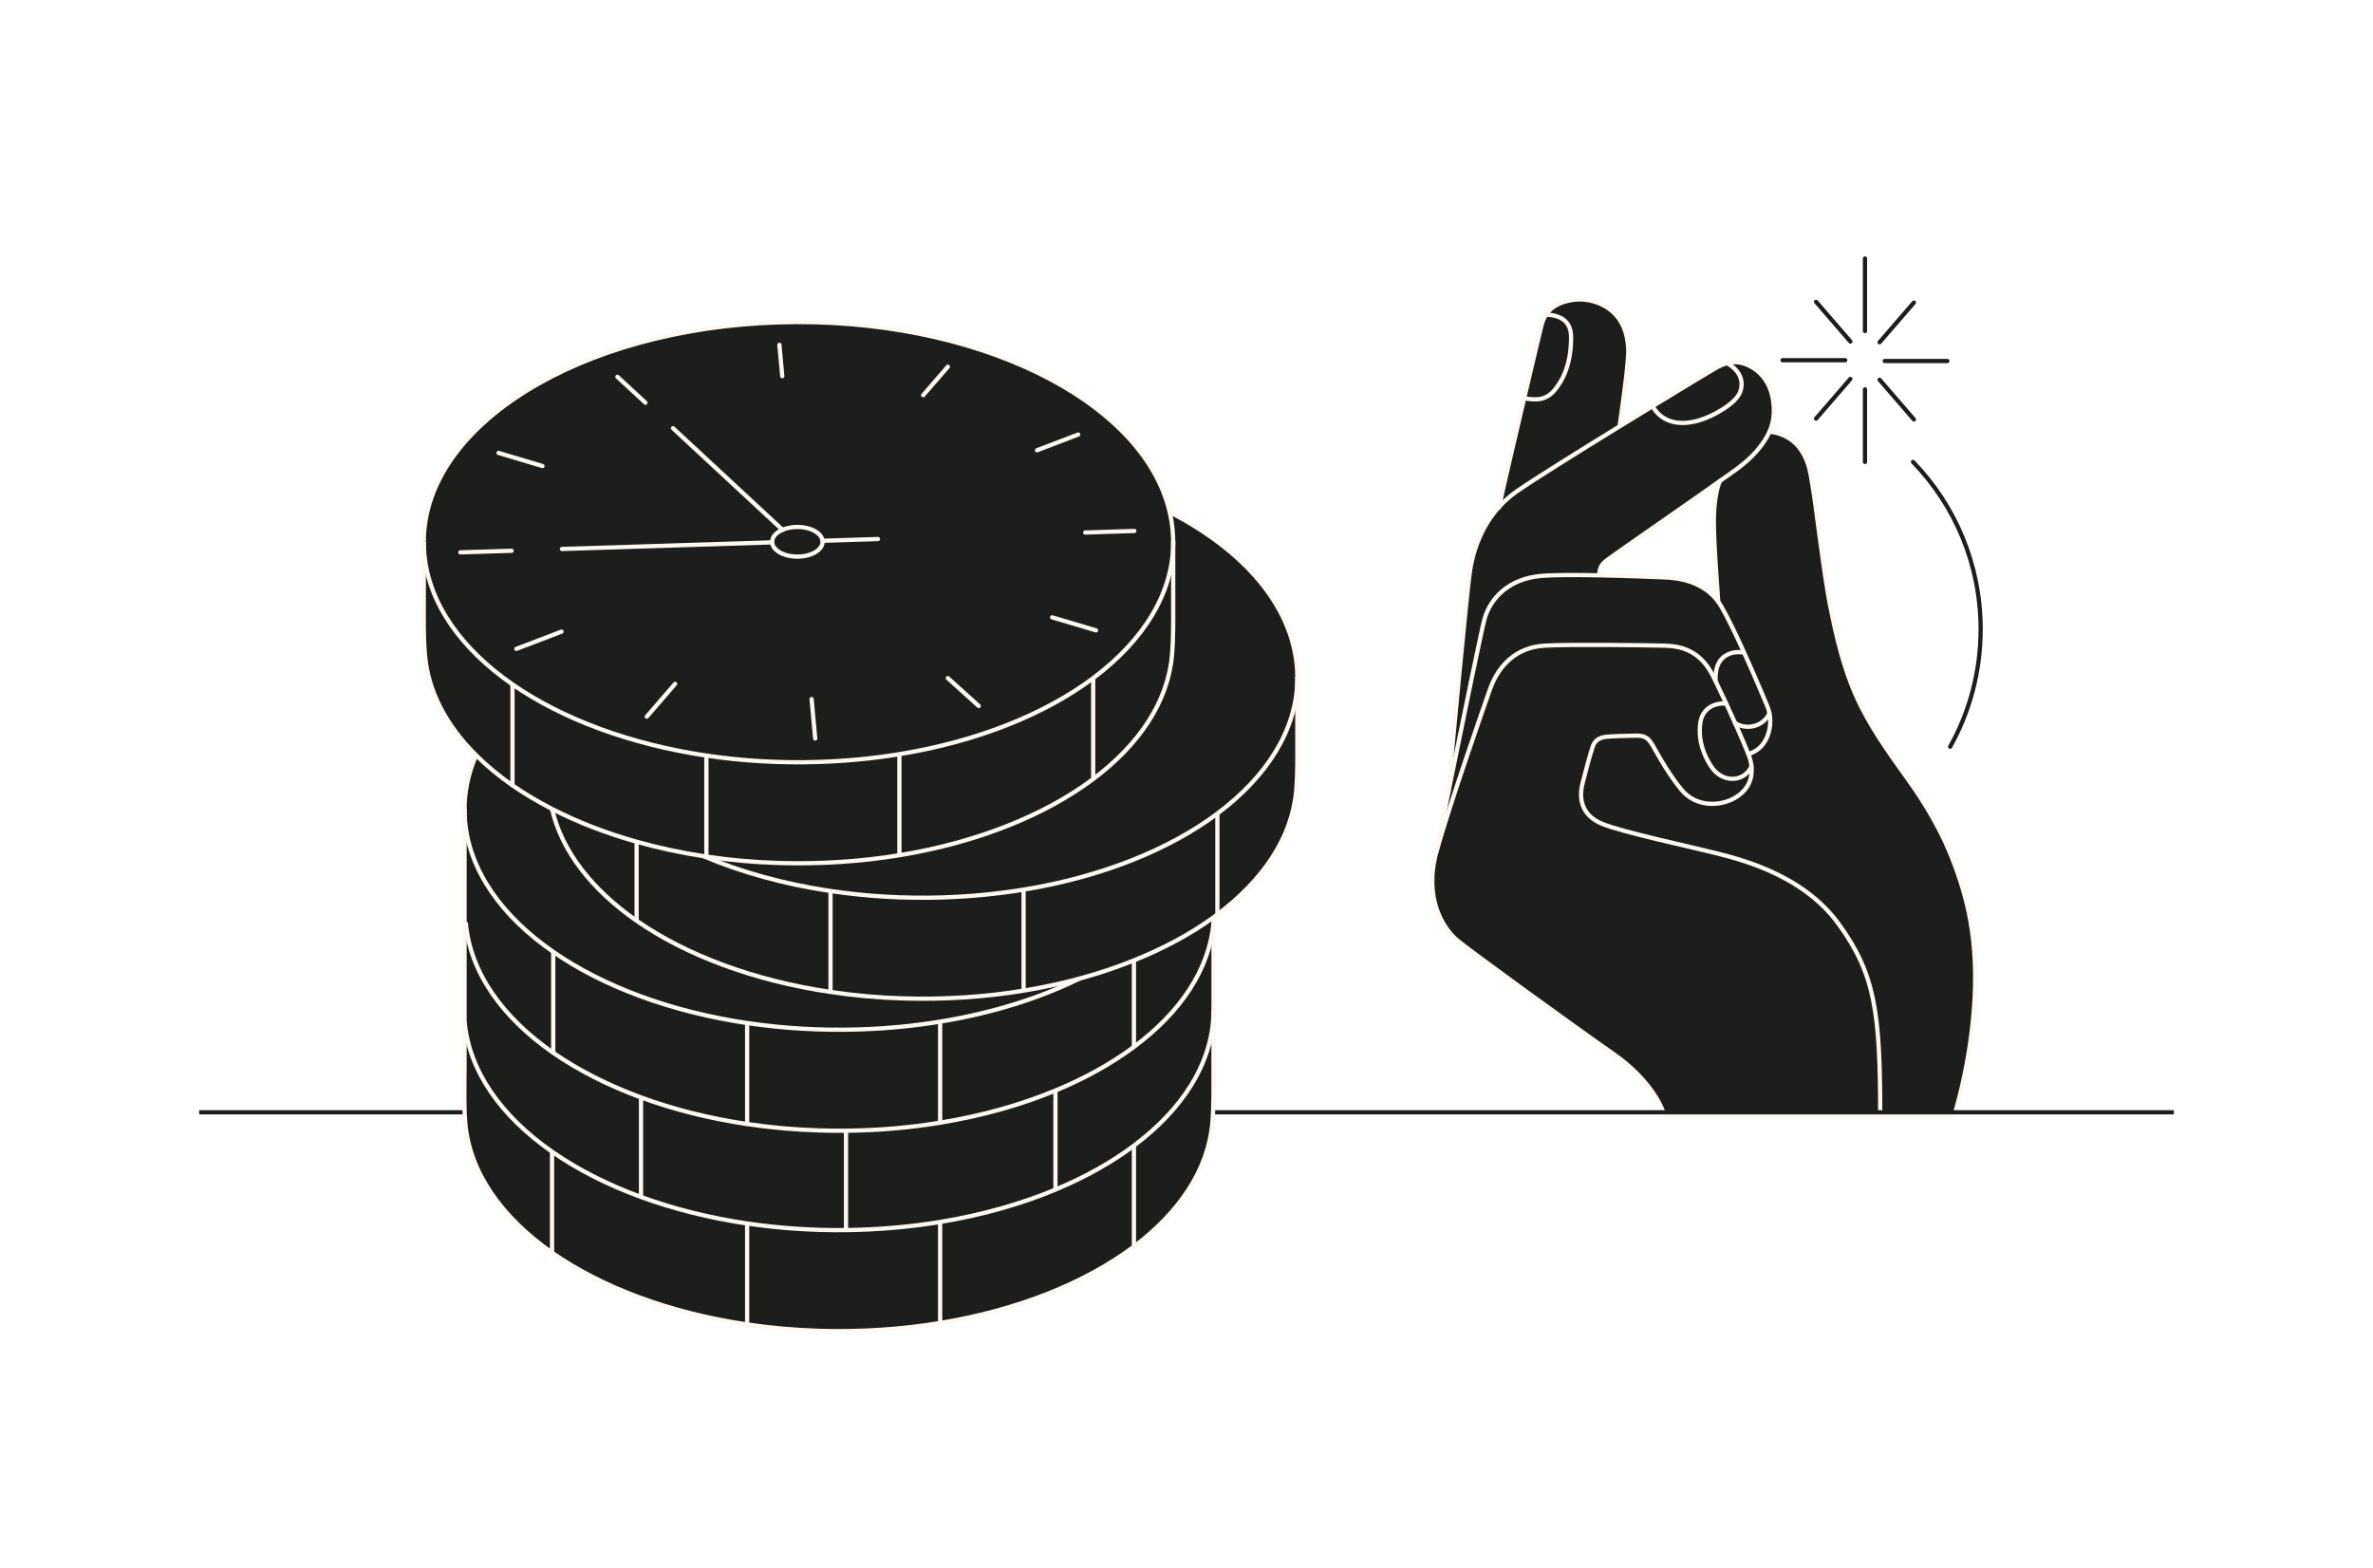 <svg width="560" height="370" viewBox="0 0 560 370" fill="none" xmlns="http://www.w3.org/2000/svg">
<rect width="560" height="370" fill="white"/>
<path d="M465.65 221.886C467.204 235.551 464.72 251.38 461.182 263.332H443.708C443.708 238.963 442.529 229.904 433.853 217.996C425.065 205.92 409.428 202.496 404.224 201.169C399.359 199.922 382.769 196.384 378.063 194.41C371.18 191.519 373.379 185.237 373.708 183.921C374.049 182.595 375.251 177.9 375.908 176.085C376.578 174.26 378.221 173.965 379.061 173.875C380.354 173.749 384.186 173.614 386.227 173.602C388.428 173.591 389.039 174.487 389.641 175.315C390.253 176.143 393.076 181.858 396.75 186.313C400.289 190.623 405.958 190.271 409.337 188.343C412.842 186.348 413.579 183.4 413.341 180.894C413.261 180.122 413.091 179.397 412.886 178.762C412.819 178.558 412.716 178.285 412.592 177.945C414.667 177.345 416.016 176.017 416.833 174.328C417.661 172.604 418.001 170.45 417.57 168.33C417.457 167.74 417.275 167.138 417.026 166.56C416.685 165.755 414.237 159.848 411.503 153.826C409.678 149.79 407.715 145.707 406.196 143.098C405.969 142.713 405.731 142.351 405.482 142.01C405.187 137.599 404.427 128.018 404.45 122.847C404.462 119.081 405.017 115.43 405.89 113.503V113.491C407.636 112.232 411.81 109.647 414.52 106.495C415.869 104.93 416.89 103.432 417.57 101.891C421.017 102.209 423.591 103.977 425.111 106.302C427.027 109.216 427.209 111.552 427.844 115.305C428.502 119.139 430.474 135.83 431.891 142.918C433.344 150.175 435.214 158.884 439.376 167.048C442.653 173.478 447.155 179.555 449.717 183.139C452.19 186.597 457.088 193.503 460.558 202.223C463.496 209.639 464.924 215.48 465.65 221.886Z" fill="#1D1E1C"/>
<path d="M443.708 263.333H392.793C391.976 260.305 388.597 254.181 380.66 248.66C372.71 243.148 346.562 224.223 343.818 221.864C340.302 218.837 336.027 211.76 338.997 200.953C341.981 190.135 350.609 165.506 351.642 162.603C353.705 156.809 358.015 152.76 364.444 152.375C370.023 152.023 389.595 152.284 392.793 152.375C396.467 152.466 401.173 153.362 404.257 159.541C404.439 159.915 404.631 160.302 404.836 160.71C405.629 162.33 406.502 164.179 407.387 166.073C404.938 165.756 401.683 167.014 401.24 170.688C400.685 175.134 402.307 178.467 403.679 180.679C406.367 184.998 411.617 184.625 413.328 180.894H413.34C413.578 183.4 412.842 186.348 409.337 188.344C405.958 190.272 400.288 190.623 396.75 186.314C393.077 181.857 390.253 176.142 389.64 175.314C389.04 174.487 388.427 173.591 386.228 173.603C384.186 173.613 380.354 173.75 379.061 173.874C378.222 173.965 376.577 174.26 375.909 176.086C375.251 177.9 374.049 182.595 373.708 183.922C373.38 185.237 371.179 191.519 378.063 194.41C382.769 196.384 399.359 199.921 404.223 201.169C409.428 202.495 425.065 205.921 433.854 217.997C442.528 229.903 443.708 238.964 443.708 263.333Z" fill="#1D1E1C"/>
<path d="M353.785 119.603C355.02 118.242 356.415 117.029 357.935 115.963C362.153 113.048 372.428 106.631 382.327 100.552C384.946 98.942 387.531 97.355 389.981 95.87L390.105 96.073C392.362 99.782 396.422 100.484 400.799 99.259C404.246 98.296 409.632 95.234 410.642 92.536C411.685 89.724 410.369 87.297 407.591 85.71C409.212 85.278 410.834 85.391 412.603 86.219C415.393 87.523 417.819 90.142 418.443 94.611C418.829 97.434 418.534 99.725 417.57 101.891C416.89 103.433 415.869 104.93 414.519 106.495C411.809 109.647 407.637 112.233 405.89 113.491C405.788 113.571 405.698 113.638 405.618 113.695C404.076 114.875 381 130.841 379.844 131.747C378.857 132.53 377.417 133.177 377.417 135.705V135.774C372.109 135.671 366.78 135.66 363.775 135.91C356.121 136.544 351.676 141.125 350.304 146.183C349.578 148.87 344.951 171.368 341.788 186.994C342.343 180.168 346.222 138.994 346.901 134.719C347.854 128.732 350.19 123.561 353.785 119.603Z" fill="#1D1E1C"/>
<path d="M417.57 168.329C418 170.45 417.661 172.604 416.833 174.328C416.016 176.018 414.667 177.344 412.592 177.945C412.002 176.448 410.834 173.715 409.473 170.642C412.331 172.502 416.3 171.255 417.57 168.329Z" fill="#1D1E1C"/>
<path d="M417.026 166.561C417.276 167.139 417.456 167.74 417.57 168.33C416.3 171.256 412.331 172.503 409.473 170.643H409.462C408.805 169.168 408.091 167.604 407.387 166.073C406.502 164.179 405.629 162.331 404.836 160.709H404.847C404.824 160.006 404.859 159.281 404.96 158.51C405.527 154.564 408.793 153.634 411.232 153.951L411.503 153.827C414.236 159.848 416.686 165.756 417.026 166.561Z" fill="#1D1E1C"/>
<path d="M412.592 177.945C412.716 178.285 412.819 178.558 412.886 178.762C413.091 179.396 413.261 180.122 413.341 180.894H413.329C411.617 184.625 406.366 184.999 403.679 180.679C402.306 178.467 400.686 175.133 401.241 170.688C401.683 167.014 404.938 165.756 407.387 166.073C408.09 167.604 408.805 169.168 409.462 170.643H409.474C410.835 173.716 412.002 176.449 412.592 177.945Z" fill="#1D1E1C"/>
<path d="M411.503 153.826L411.231 153.951C408.793 153.634 405.527 154.563 404.96 158.509C404.859 159.281 404.824 160.007 404.847 160.71H404.836C404.631 160.301 404.439 159.916 404.257 159.541C401.172 153.361 396.467 152.465 392.793 152.375C389.595 152.284 370.023 152.024 364.444 152.375C358.015 152.76 353.705 156.808 351.642 162.603C350.61 165.506 341.981 190.136 338.998 200.954C339.429 198.719 340.483 193.458 341.787 187.028V186.995C344.951 171.369 349.577 148.871 350.303 146.183C351.675 141.126 356.12 136.545 363.775 135.909C366.78 135.661 372.11 135.671 377.416 135.773C384.322 135.909 391.171 136.205 392.793 136.261C395.48 136.363 401.751 136.907 405.482 142.011C405.732 142.351 405.97 142.713 406.196 143.099C407.716 145.707 409.678 149.789 411.503 153.826Z" fill="#1D1E1C"/>
<path d="M407.591 85.71C410.37 87.297 411.684 89.724 410.641 92.536C409.632 95.234 404.246 98.296 400.798 99.26C396.422 100.485 392.362 99.782 390.105 96.074L389.98 95.87C397.113 91.516 403.01 87.955 404.733 86.945C405.708 86.368 406.65 85.948 407.591 85.71Z" fill="#1D1E1C"/>
<path d="M384.243 82.307C384.402 85.38 382.746 96.652 382.236 100.394L382.327 100.553C372.427 106.63 362.153 113.049 357.935 115.963C356.415 117.028 355.02 118.242 353.785 119.604C354.453 116.36 357.221 104.442 359.692 93.975L359.93 94.033C362.992 94.554 365.068 94.282 367.007 91.9C369.218 89.179 370.76 85.255 370.76 79.597C370.76 76.013 368.56 74.392 364.863 74.256H364.852C366.167 72.238 368.265 71.262 370.987 70.809C374.582 70.208 378.505 71.523 380.864 73.825C382.701 75.617 384.038 78.202 384.243 82.307Z" fill="#1D1E1C"/>
<path d="M370.76 79.597C370.76 85.256 369.218 89.179 367.007 91.9C365.068 94.282 362.992 94.553 359.93 94.032L359.692 93.976C361.722 85.312 363.549 77.635 363.797 76.694C364.047 75.753 364.41 74.948 364.852 74.256H364.863C368.56 74.392 370.76 76.013 370.76 79.597Z" fill="#1D1E1C"/>
<path d="M409.473 170.643C410.835 173.716 412.002 176.449 412.592 177.945C412.716 178.286 412.819 178.558 412.887 178.762C413.091 179.397 413.26 180.122 413.34 180.894C413.579 183.4 412.842 186.348 409.337 188.344C405.958 190.271 400.288 190.623 396.75 186.314C393.077 181.858 390.253 176.143 389.64 175.315C389.04 174.487 388.428 173.591 386.228 173.602C384.186 173.614 380.354 173.75 379.061 173.875C378.221 173.966 376.577 174.26 375.908 176.086C375.251 177.9 374.049 182.595 373.708 183.921C373.379 185.237 371.179 191.519 378.063 194.411C382.769 196.384 399.359 199.922 404.224 201.169C409.428 202.496 425.065 205.92 433.854 217.996C442.528 229.904 443.708 238.963 443.708 263.332" stroke="#FFF8F1" stroke-linecap="round" stroke-linejoin="round"/>
<path d="M417.57 101.891C421.017 102.208 423.591 103.977 425.11 106.302C427.028 109.216 427.208 111.552 427.843 115.305C428.501 119.138 430.475 135.83 431.892 142.918C433.343 150.175 435.214 158.884 439.376 167.047C442.653 173.478 447.155 179.555 449.717 183.139C452.189 186.597 457.089 193.503 460.559 202.223C463.495 209.639 464.923 215.48 465.649 221.886C467.203 235.551 464.72 251.38 461.182 263.332H443.708H392.793C391.976 260.305 388.597 254.182 380.66 248.659C372.71 243.147 346.562 224.222 343.818 221.863C340.302 218.836 336.027 211.76 338.997 200.953C341.981 190.135 350.609 165.506 351.642 162.603C353.705 156.808 358.015 152.76 364.444 152.374C370.023 152.023 389.595 152.284 392.793 152.374C396.467 152.465 401.173 153.361 404.257 159.542C404.439 159.915 404.631 160.301 404.836 160.709C405.629 162.331 406.502 164.179 407.387 166.072C408.09 167.604 408.805 169.168 409.462 170.643" stroke="#FFF8F1" stroke-linecap="round" stroke-linejoin="round"/>
<path d="M341.788 186.994C344.951 171.368 349.578 148.87 350.304 146.183C351.676 141.125 356.121 136.544 363.775 135.91C366.779 135.66 372.109 135.671 377.417 135.774C384.322 135.91 391.171 136.204 392.793 136.26C395.481 136.363 401.752 136.907 405.482 142.01C405.731 142.35 405.969 142.713 406.197 143.099C407.716 145.706 409.677 149.789 411.504 153.826C414.236 159.847 416.685 165.756 417.025 166.561C417.275 167.138 417.457 167.74 417.569 168.33C418.001 170.449 417.66 172.605 416.833 174.328C416.017 176.017 414.668 177.344 412.592 177.945H412.58" stroke="#FFF8F1" stroke-linecap="round" stroke-linejoin="round"/>
<path d="M338.998 200.954C339.429 198.719 340.484 193.459 341.787 187.028" stroke="#FFF8F1" stroke-linecap="round" stroke-linejoin="round"/>
<path d="M341.788 187.029V186.995C342.344 180.168 346.222 138.995 346.902 134.72C347.854 128.732 350.19 123.561 353.785 119.603C355.02 118.243 356.416 117.029 357.935 115.963C362.154 113.049 372.428 106.631 382.327 100.554C384.946 98.942 387.531 97.355 389.981 95.87C397.113 91.516 403.01 87.955 404.734 86.945C405.709 86.368 406.65 85.948 407.591 85.71C409.213 85.279 410.834 85.393 412.603 86.22C415.392 87.524 417.819 90.144 418.443 94.611C418.829 97.435 418.534 99.726 417.569 101.891C416.89 103.434 415.869 104.93 414.519 106.495C411.809 109.648 407.637 112.233 405.89 113.492C405.788 113.571 405.698 113.639 405.618 113.695C404.076 114.875 381 130.841 379.844 131.749C378.857 132.531 377.417 133.177 377.417 135.705" stroke="#FFF8F1" stroke-linecap="round" stroke-linejoin="round"/>
<path d="M420.654 85.006H435.441" stroke="#1D1E1C" stroke-linecap="round" stroke-linejoin="round"/>
<path d="M440.113 78.135V61" stroke="#1D1E1C" stroke-linecap="round" stroke-linejoin="round"/>
<path d="M436.666 80.595L428.569 71.228" stroke="#1D1E1C" stroke-linecap="round" stroke-linejoin="round"/>
<path d="M440.113 91.889V109.024" stroke="#1D1E1C" stroke-linecap="round" stroke-linejoin="round"/>
<path d="M436.666 89.429L428.569 98.795" stroke="#1D1E1C" stroke-linecap="round" stroke-linejoin="round"/>
<path d="M459.56 85.199H444.774" stroke="#1D1E1C" stroke-linecap="round" stroke-linejoin="round"/>
<path d="M443.56 80.777L451.657 71.41" stroke="#1D1E1C" stroke-linecap="round" stroke-linejoin="round"/>
<path d="M443.56 89.621L451.657 98.988" stroke="#1D1E1C" stroke-linecap="round" stroke-linejoin="round"/>
<path d="M353.751 119.773C353.761 119.717 353.773 119.66 353.784 119.604C354.454 116.36 357.221 104.443 359.693 93.975C361.723 85.313 363.548 77.635 363.797 76.695C364.047 75.754 364.409 74.948 364.852 74.256C366.168 72.238 368.266 71.263 370.987 70.809C374.581 70.208 378.505 71.524 380.863 73.825C382.701 75.617 384.039 78.202 384.242 82.307C384.401 85.38 382.746 96.652 382.235 100.394" stroke="#FFF8F1" stroke-linecap="round" stroke-linejoin="round"/>
<path d="M405.482 142.01C405.188 137.598 404.427 128.016 404.45 122.845C404.462 119.081 405.017 115.429 405.89 113.502" stroke="#FFF8F1" stroke-linecap="round" stroke-linejoin="round"/>
<path d="M451.453 109.012C461.318 119.206 467.408 133.143 467.408 148.508C467.408 158.577 464.788 168.035 460.218 176.221" stroke="#1D1E1C" stroke-linecap="round" stroke-linejoin="round"/>
<path d="M390.105 96.074C392.363 99.782 396.421 100.485 400.799 99.26C404.246 98.296 409.632 95.234 410.642 92.536C411.685 89.724 410.369 87.297 407.592 85.71" stroke="#FFF8F1" stroke-linecap="round" stroke-linejoin="round"/>
<path d="M407.387 166.073C404.937 165.756 401.683 167.014 401.241 170.687C400.685 175.133 402.307 178.467 403.679 180.679C406.367 184.999 411.617 184.625 413.329 180.894" stroke="#FFF8F1" stroke-linecap="round" stroke-linejoin="round"/>
<path d="M409.462 170.643H409.473C412.332 172.503 416.3 171.256 417.57 168.33" stroke="#FFF8F1" stroke-linecap="round" stroke-linejoin="round"/>
<path d="M411.231 153.951C408.793 153.634 405.527 154.563 404.96 158.509C404.858 159.281 404.825 160.006 404.847 160.709" stroke="#FFF8F1" stroke-linecap="round" stroke-linejoin="round"/>
<path d="M359.931 94.033C362.993 94.554 365.068 94.283 367.007 91.901C369.218 89.179 370.761 85.256 370.761 79.598C370.761 76.014 368.56 74.392 364.864 74.256" stroke="#FFF8F1" stroke-linecap="round" stroke-linejoin="round"/>
<line x1="513" y1="262.5" x2="47" y2="262.5" stroke="#1D1E1C"/>
<path d="M306.154 174.116C306.154 178.502 306.234 182.409 305.888 186.529C304.941 197.622 298.114 207.702 287.288 215.822V192.009V191.996C298.928 183.302 305.914 172.382 306.154 160.609V174.116Z" fill="#1D1E1C"/>
<path d="M276.861 127.995C276.861 127.062 276.808 126.115 276.728 125.169C276.594 123.715 276.368 122.275 276.034 120.862C293.314 129.755 304.701 142.595 306.034 157.142C306.101 157.982 306.154 158.835 306.154 159.662V160.609C305.914 172.382 298.928 183.302 287.288 191.995V192.009C275.874 200.529 259.981 206.942 241.554 209.955C235.448 210.955 229.061 211.582 222.461 211.795C213.314 212.075 204.421 211.542 195.994 210.275C185.074 208.662 174.914 205.835 165.994 202.049C166.221 202.089 166.461 202.115 166.701 202.155C172.194 202.969 177.874 203.489 183.701 203.662C193.608 203.969 203.208 203.315 212.248 201.835C230.528 198.835 246.501 192.449 257.981 183.849C268.808 175.742 275.634 165.649 276.581 154.555C276.928 150.449 276.861 146.542 276.861 142.155V127.995Z" fill="#1D1E1C"/>
<path d="M254.728 230.955C254.714 230.955 254.714 230.955 254.701 230.969C250.488 232.102 246.088 233.049 241.554 233.795V209.955C259.981 206.942 275.874 200.529 287.288 192.009V215.822C286.994 216.049 286.688 216.262 286.381 216.489C280.994 220.395 274.661 223.822 267.594 226.649C263.528 228.289 259.234 229.729 254.728 230.955Z" fill="#1D1E1C"/>
<path d="M286.381 217.675V238.115H286.368V239.195C286.074 250.889 279.141 261.715 267.594 270.369V270.382C262.354 274.302 256.154 277.795 249.181 280.702L249.074 280.462V257.369C256.074 254.475 262.328 250.995 267.634 247.035C278.554 238.915 285.434 228.795 286.381 217.675Z" fill="#1D1E1C"/>
<path d="M286.381 216.489V217.676C285.434 228.796 278.554 238.916 267.634 247.036L267.594 246.969V226.649C274.661 223.822 280.994 220.396 286.381 216.489Z" fill="#1D1E1C"/>
<path d="M286.368 252.569C286.368 256.955 286.448 260.862 286.101 264.969C285.154 276.022 278.368 286.089 267.594 294.195V270.382V270.369C279.141 261.715 286.074 250.889 286.368 239.195V252.569Z" fill="#1D1E1C"/>
<path d="M276.861 142.155C276.861 146.542 276.928 150.449 276.581 154.555C275.634 165.649 268.808 175.742 257.981 183.849V160.035C269.834 151.169 276.861 140.009 276.861 127.995V142.155Z" fill="#1D1E1C"/>
<path d="M276.728 125.169C276.808 126.116 276.861 127.062 276.861 127.996C276.861 140.009 269.834 151.169 257.981 160.036C246.568 168.569 230.674 174.969 212.248 177.982C206.141 178.996 199.754 179.609 193.154 179.822C184.021 180.116 175.128 179.569 166.701 178.316C148.648 175.636 132.701 169.662 120.941 161.516C108.888 153.156 101.208 142.502 100.141 130.729C100.061 129.782 100.008 128.836 100.008 127.902V127.689C100.194 100.369 136.674 77.556 183.714 76.076C229.994 74.622 269.888 94.356 276.034 120.862C276.368 122.276 276.594 123.716 276.728 125.169ZM182.221 127.996V128.049C182.394 129.982 185.208 131.462 188.488 131.356C191.768 131.249 194.288 129.609 194.114 127.676C193.941 125.742 191.128 124.262 187.848 124.369C186.648 124.409 185.554 124.649 184.661 125.036C183.114 125.702 182.141 126.782 182.221 127.996" fill="#1D1E1C"/>
<path d="M267.594 246.969L267.634 247.036C262.328 250.996 256.074 254.476 249.074 257.369C240.901 260.756 231.701 263.342 221.861 264.956V264.942V241.116V241.102C234.114 239.116 245.261 235.596 254.701 230.969C254.714 230.956 254.714 230.956 254.728 230.956C259.234 229.729 263.528 228.289 267.594 226.649V246.969Z" fill="#1D1E1C"/>
<path d="M267.594 270.382V294.196C256.128 302.809 240.141 309.222 221.861 312.222V288.396V288.382C231.821 286.742 241.021 284.116 249.181 280.716V280.702C256.154 277.796 262.354 274.302 267.594 270.382Z" fill="#1D1E1C"/>
<path d="M257.981 160.035V183.849C246.501 192.449 230.528 198.835 212.248 201.835V201.822V177.995V177.982C230.674 174.969 246.568 168.569 257.981 160.035Z" fill="#1D1E1C"/>
<path d="M249.181 280.702V280.716C241.021 284.116 231.821 286.742 221.861 288.382C215.728 289.396 209.301 290.022 202.674 290.236C201.661 290.276 200.648 290.289 199.648 290.302V266.849C207.301 266.782 214.754 266.129 221.861 264.956C231.701 263.342 240.901 260.756 249.074 257.369V280.462L249.181 280.702Z" fill="#1D1E1C"/>
<path d="M109.634 191.715C109.528 187.075 110.474 182.542 112.354 178.235C114.874 180.755 117.754 183.129 120.928 185.342C123.808 187.329 126.928 189.195 130.274 190.902V190.915C132.581 200.942 139.728 209.995 150.234 217.302C161.981 225.462 177.928 231.422 195.994 234.102C201.488 234.929 207.181 235.449 213.008 235.622C222.901 235.929 232.514 235.275 241.554 233.795C246.088 233.049 250.488 232.102 254.701 230.969C245.261 235.595 234.114 239.115 221.861 241.102C215.754 242.115 209.368 242.742 202.768 242.942C193.621 243.235 184.741 242.689 176.314 241.435C158.261 238.755 142.314 232.795 130.554 224.635C118.501 216.289 110.821 205.635 109.754 193.849C109.688 193.142 109.648 192.422 109.634 191.715Z" fill="#1D1E1C"/>
<path d="M241.554 209.956V233.796C232.514 235.276 222.901 235.929 213.008 235.622C207.181 235.449 201.488 234.929 195.994 234.102V210.289V210.276C204.421 211.542 213.314 212.076 222.461 211.796C229.061 211.582 235.448 210.956 241.554 209.956Z" fill="#1D1E1C"/>
<path d="M199.648 290.302C200.648 290.289 201.661 290.276 202.674 290.236C209.301 290.022 215.728 289.396 221.861 288.382V288.396V312.222C212.794 313.729 203.154 314.382 193.221 314.076C187.434 313.889 181.768 313.382 176.314 312.569V288.742C183.781 289.849 191.608 290.396 199.648 290.302Z" fill="#1D1E1C"/>
<path d="M221.861 264.942V264.955C214.754 266.129 207.301 266.782 199.648 266.849C197.554 266.875 195.448 266.849 193.328 266.782C187.501 266.609 181.808 266.089 176.314 265.275V241.435C184.741 242.689 193.621 243.235 202.768 242.942C209.368 242.742 215.754 242.115 221.861 241.102V241.115V264.942Z" fill="#1D1E1C"/>
<path d="M212.248 201.822V201.836C203.208 203.316 193.608 203.969 183.701 203.662C177.874 203.489 172.194 202.969 166.701 202.156V202.142V178.316C175.128 179.569 184.021 180.116 193.154 179.822C199.754 179.609 206.141 178.996 212.248 177.982V177.996V201.822Z" fill="#1D1E1C"/>
<path d="M199.648 266.849V290.302C191.608 290.396 183.781 289.849 176.314 288.742C167.368 287.422 158.928 285.289 151.274 282.489V258.996C158.928 261.809 167.368 263.942 176.314 265.276C181.808 266.089 187.501 266.609 193.328 266.782C195.448 266.849 197.554 266.876 199.648 266.849Z" fill="#1D1E1C"/>
<path d="M195.994 210.289V234.102C177.928 231.422 161.981 225.462 150.234 217.302V198.649C155.248 200.062 160.514 201.209 165.981 202.049H165.994C174.914 205.835 185.074 208.662 195.994 210.275V210.289Z" fill="#1D1E1C"/>
<path d="M194.114 127.675C194.288 129.609 191.768 131.249 188.488 131.355C185.208 131.462 182.394 129.982 182.221 128.049V127.995C182.141 126.782 183.114 125.702 184.661 125.035C185.554 124.649 186.648 124.409 187.848 124.369C191.128 124.262 193.941 125.742 194.114 127.675Z" fill="#1D1E1C"/>
<path d="M176.314 288.742V312.569C158.114 309.889 142.061 303.862 130.274 295.636V295.622V271.796C136.274 275.982 143.368 279.596 151.274 282.489C158.928 285.289 167.368 287.422 176.314 288.742Z" fill="#1D1E1C"/>
<path d="M151.274 258.995C143.474 256.129 136.488 252.569 130.554 248.462V248.449V224.635C142.314 232.795 158.261 238.755 176.314 241.435V265.275C167.368 263.942 158.928 261.809 151.274 258.995Z" fill="#1D1E1C"/>
<path d="M166.701 202.142V202.155C166.461 202.115 166.221 202.089 165.994 202.049H165.981C160.514 201.209 155.248 200.062 150.234 198.649C142.981 196.609 136.274 193.995 130.274 190.915V190.902C126.928 189.195 123.808 187.329 120.928 185.342L120.941 185.329V161.515C132.701 169.662 148.648 175.635 166.701 178.315V202.142Z" fill="#1D1E1C"/>
<path d="M151.274 258.995V282.489C143.368 279.595 136.274 275.982 130.274 271.795C118.328 263.475 110.714 252.862 109.648 241.142H109.634V217.675H109.914C110.914 229.462 118.528 240.102 130.554 248.462C136.488 252.569 143.474 256.129 151.274 258.995Z" fill="#1D1E1C"/>
<path d="M150.234 198.649V217.302C139.728 209.996 132.581 200.942 130.274 190.916C136.274 193.996 142.981 196.609 150.234 198.649Z" fill="#1D1E1C"/>
<path d="M130.554 248.449V248.462C118.528 240.102 110.914 229.462 109.914 217.675H109.634V191.715C109.648 192.422 109.688 193.142 109.754 193.849C110.821 205.635 118.501 216.289 130.554 224.635V248.449Z" fill="#1D1E1C"/>
<path d="M130.274 295.622V295.635C118.354 287.302 110.794 276.689 109.794 264.969C109.448 260.862 109.634 255.115 109.634 250.729V241.142H109.648C110.714 252.862 118.328 263.475 130.274 271.795V295.622Z" fill="#1D1E1C"/>
<path d="M112.354 178.236C105.341 171.276 101.021 163.222 100.288 154.556C99.928 150.449 100.008 146.542 100.008 142.156V127.902C100.008 128.836 100.061 129.782 100.141 130.729C101.208 142.502 108.888 153.156 120.941 161.516V185.329L120.928 185.342C117.754 183.129 114.874 180.756 112.354 178.236Z" fill="#1D1E1C"/>
<path d="M100.008 127.689C100.194 100.369 136.674 77.556 183.714 76.076C229.994 74.622 269.888 94.356 276.034 120.862C276.368 122.276 276.594 123.716 276.728 125.169C276.808 126.116 276.861 127.062 276.861 127.996C276.861 140.009 269.834 151.169 257.981 160.036C246.568 168.569 230.674 174.969 212.248 177.982C206.141 178.996 199.754 179.609 193.154 179.822C184.021 180.116 175.128 179.569 166.701 178.316C148.648 175.636 132.701 169.662 120.941 161.516C108.888 153.156 101.208 142.502 100.141 130.729C100.061 129.782 100.008 128.836 100.008 127.902" stroke="#FFF8F1" stroke-miterlimit="10"/>
<path d="M120.728 129.982L108.634 130.355" stroke="#FFF8F1" stroke-miterlimit="10" stroke-linecap="round"/>
<path d="M184.661 125.035C185.554 124.649 186.648 124.409 187.848 124.369C191.128 124.262 193.941 125.742 194.114 127.675C194.288 129.609 191.768 131.249 188.488 131.355C185.208 131.462 182.394 129.982 182.221 128.049V127.995C182.141 126.782 183.114 125.702 184.661 125.035Z" stroke="#FFF8F1" stroke-miterlimit="10"/>
<path d="M128.008 109.982L117.661 106.889" stroke="#FFF8F1" stroke-miterlimit="10" stroke-linecap="round"/>
<path d="M158.821 101.062L184.661 125.036" stroke="#FFF8F1" stroke-miterlimit="10" stroke-linecap="round"/>
<path d="M145.701 88.929L152.314 95.036" stroke="#FFF8F1" stroke-miterlimit="10" stroke-linecap="round"/>
<path d="M184.608 88.769L184.554 88.196L183.928 81.396V81.382" stroke="#FFF8F1" stroke-miterlimit="10" stroke-linecap="round"/>
<path d="M256.101 125.675L267.688 125.302" stroke="#FFF8F1" stroke-miterlimit="10" stroke-linecap="round"/>
<path d="M244.728 106.262L254.448 102.542" stroke="#FFF8F1" stroke-miterlimit="10" stroke-linecap="round"/>
<path d="M217.861 93.262L223.688 86.542" stroke="#FFF8F1" stroke-miterlimit="10" stroke-linecap="round"/>
<path d="M248.301 145.689L258.648 148.769" stroke="#FFF8F1" stroke-miterlimit="10" stroke-linecap="round"/>
<path d="M223.674 160.036L230.968 166.609" stroke="#FFF8F1" stroke-miterlimit="10" stroke-linecap="round"/>
<path d="M191.528 164.982L192.381 174.289" stroke="#FFF8F1" stroke-miterlimit="10" stroke-linecap="round"/>
<path d="M132.514 149.062L121.861 153.129" stroke="#FFF8F1" stroke-miterlimit="10" stroke-linecap="round"/>
<path d="M159.314 161.396L152.634 169.129" stroke="#FFF8F1" stroke-miterlimit="10" stroke-linecap="round"/>
<path d="M194.114 127.622L207.181 127.209" stroke="#FFF8F1" stroke-miterlimit="10" stroke-linecap="round"/>
<path d="M132.621 129.556L182.221 127.996" stroke="#FFF8F1" stroke-miterlimit="10" stroke-linecap="round"/>
<path d="M165.994 202.049C166.221 202.089 166.461 202.116 166.701 202.156C172.194 202.969 177.874 203.489 183.701 203.662C193.608 203.969 203.208 203.316 212.248 201.836C230.528 198.836 246.501 192.449 257.981 183.849C268.808 175.742 275.634 165.649 276.581 154.556C276.928 150.449 276.861 146.542 276.861 142.156V127.996V127.689" stroke="#FFF8F1" stroke-miterlimit="10"/>
<path d="M130.274 190.915C136.274 193.995 142.981 196.609 150.234 198.649C155.248 200.062 160.514 201.209 165.981 202.049" stroke="#FFF8F1" stroke-miterlimit="10"/>
<path d="M100.008 127.689V127.902V142.156C100.008 146.542 99.928 150.449 100.288 154.556C101.021 163.222 105.341 171.276 112.354 178.236C114.874 180.756 117.754 183.129 120.928 185.342C123.808 187.329 126.928 189.196 130.274 190.902" stroke="#FFF8F1" stroke-miterlimit="10"/>
<path d="M120.941 185.329V161.515" stroke="#FFF8F1" stroke-miterlimit="10"/>
<path d="M166.701 202.142V178.315" stroke="#FFF8F1" stroke-miterlimit="10"/>
<path d="M212.248 201.822V177.996" stroke="#FFF8F1" stroke-miterlimit="10"/>
<path d="M257.981 183.849V160.035" stroke="#FFF8F1" stroke-miterlimit="10"/>
<path d="M287.288 192.009C275.874 200.529 259.981 206.942 241.554 209.955C235.448 210.955 229.061 211.582 222.461 211.795C213.314 212.075 204.421 211.542 195.994 210.275C185.074 208.662 174.914 205.835 165.994 202.049H165.981" stroke="#FFF8F1" stroke-miterlimit="10"/>
<path d="M276.034 120.862C293.314 129.756 304.701 142.596 306.034 157.142C306.101 157.982 306.154 158.836 306.154 159.662C306.168 159.982 306.168 160.289 306.154 160.609C305.914 172.382 298.928 183.302 287.288 191.996" stroke="#FFF8F1" stroke-miterlimit="10"/>
<path d="M254.728 230.956C259.234 229.729 263.528 228.289 267.594 226.649C274.661 223.822 280.994 220.396 286.381 216.489C286.688 216.262 286.994 216.049 287.288 215.822C298.114 207.702 304.941 197.622 305.888 186.529C306.234 182.409 306.154 178.502 306.154 174.116V160.609V159.662" stroke="#FFF8F1" stroke-miterlimit="10"/>
<path d="M130.274 190.902V190.916C132.581 200.942 139.728 209.996 150.234 217.302C161.981 225.462 177.928 231.422 195.994 234.102C201.488 234.929 207.181 235.449 213.008 235.622C222.901 235.929 232.514 235.276 241.554 233.796C246.088 233.049 250.488 232.102 254.701 230.969" stroke="#FFF8F1" stroke-miterlimit="10"/>
<path d="M150.234 217.302V198.649" stroke="#FFF8F1" stroke-miterlimit="10"/>
<path d="M195.994 234.116V234.102V210.289" stroke="#FFF8F1" stroke-miterlimit="10"/>
<path d="M241.554 233.795V209.955" stroke="#FFF8F1" stroke-miterlimit="10"/>
<path d="M287.288 215.822V192.009V191.996" stroke="#FFF8F1" stroke-miterlimit="10"/>
<path d="M254.741 230.942L254.728 230.955C254.714 230.955 254.714 230.955 254.701 230.969C245.261 235.595 234.114 239.115 221.861 241.102C215.754 242.115 209.368 242.742 202.768 242.942C193.621 243.235 184.741 242.689 176.314 241.435C158.261 238.755 142.314 232.795 130.554 224.635C118.501 216.289 110.821 205.635 109.754 193.849C109.688 193.142 109.648 192.422 109.634 191.715C109.528 187.075 110.474 182.542 112.354 178.235C112.381 178.155 112.408 178.075 112.448 177.995" stroke="#FFF8F1" stroke-miterlimit="10"/>
<path d="M130.554 248.449V224.635" stroke="#FFF8F1" stroke-miterlimit="10"/>
<path d="M176.314 265.275V241.435" stroke="#FFF8F1" stroke-miterlimit="10"/>
<path d="M221.861 264.942V241.116" stroke="#FFF8F1" stroke-miterlimit="10"/>
<path d="M267.594 246.969V226.649" stroke="#FFF8F1" stroke-miterlimit="10"/>
<path d="M109.914 217.675C110.914 229.462 118.528 240.102 130.554 248.462C136.488 252.569 143.474 256.129 151.274 258.995C158.928 261.809 167.368 263.942 176.314 265.275C181.808 266.089 187.501 266.609 193.328 266.782C195.448 266.849 197.554 266.875 199.648 266.849C207.301 266.782 214.754 266.129 221.861 264.955C231.701 263.342 240.901 260.755 249.074 257.369C256.074 254.475 262.328 250.995 267.634 247.035C278.554 238.915 285.434 228.795 286.381 217.675" stroke="#FFF8F1" stroke-miterlimit="10"/>
<path d="M130.274 271.795V295.622" stroke="#FFF8F1" stroke-miterlimit="10"/>
<path d="M176.314 288.742V312.569V312.729" stroke="#FFF8F1" stroke-miterlimit="10"/>
<path d="M221.861 288.395V312.222" stroke="#FFF8F1" stroke-miterlimit="10"/>
<path d="M267.594 270.382V294.195" stroke="#FFF8F1" stroke-miterlimit="10"/>
<path d="M109.634 190.822V191.716V217.676V241.142V250.729C109.634 255.116 109.448 260.862 109.794 264.969C110.794 276.689 118.354 287.302 130.274 295.636C142.061 303.862 158.114 309.889 176.314 312.569C181.768 313.382 187.434 313.889 193.221 314.076C203.154 314.382 212.794 313.729 221.861 312.222C240.141 309.222 256.128 302.809 267.594 294.195C278.368 286.089 285.154 276.022 286.101 264.969C286.448 260.862 286.368 256.956 286.368 252.569V239.196V238.116H286.381V217.676V216.489" stroke="#FFF8F1" stroke-miterlimit="10"/>
<path d="M286.381 238.556C286.381 238.769 286.381 238.982 286.368 239.196C286.074 250.889 279.141 261.716 267.594 270.369V270.382C262.354 274.302 256.154 277.796 249.181 280.702V280.716C241.021 284.116 231.821 286.742 221.861 288.382C215.728 289.396 209.301 290.022 202.674 290.236C201.661 290.276 200.648 290.289 199.648 290.302C191.608 290.396 183.781 289.849 176.314 288.742C167.368 287.422 158.928 285.289 151.274 282.489C143.368 279.596 136.274 275.982 130.274 271.796C118.328 263.476 110.714 252.862 109.648 241.142" stroke="#FFF8F1" stroke-miterlimit="10"/>
<path d="M151.274 258.982V258.995V282.489" stroke="#FFF8F1" stroke-miterlimit="10"/>
<path d="M199.648 266.849V290.302V290.315" stroke="#FFF8F1" stroke-miterlimit="10"/>
<path d="M249.074 257.369V280.462" stroke="#FFF8F1" stroke-miterlimit="10"/>
</svg>
